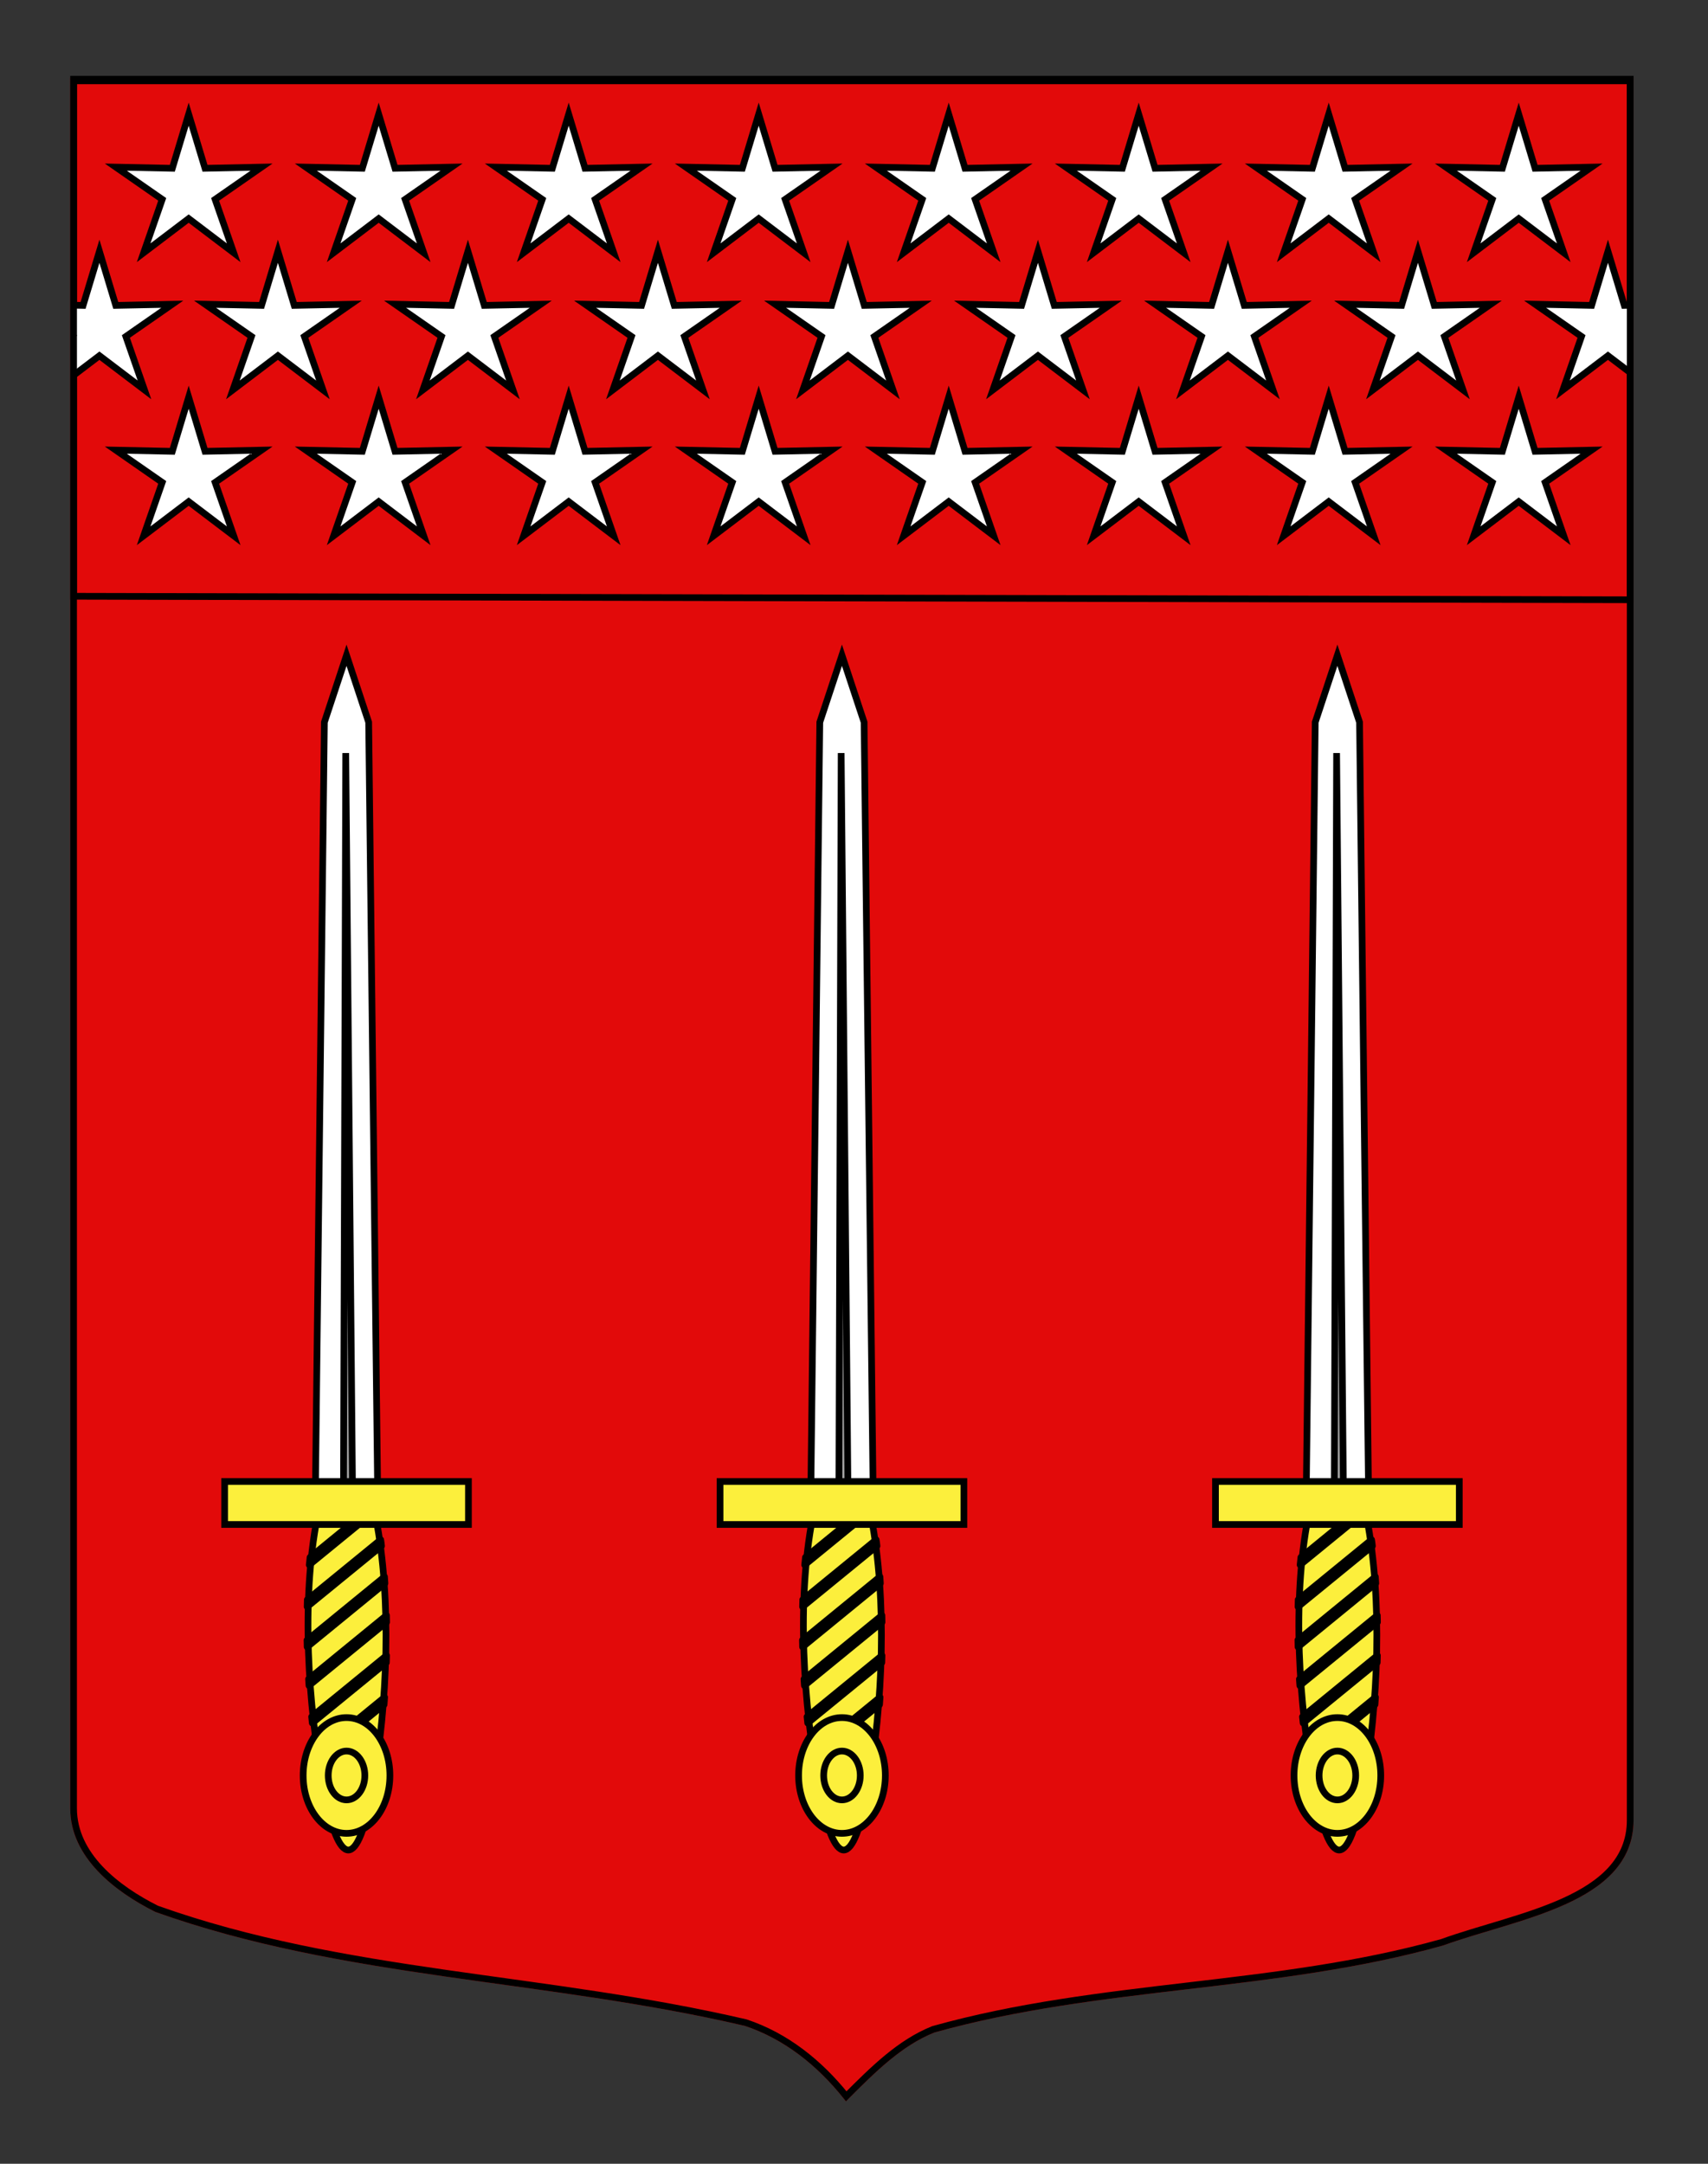 <?xml version="1.0" encoding="utf-8"?>
<!-- Generator: Adobe Illustrator 15.1.0, SVG Export Plug-In . SVG Version: 6.00 Build 0)  -->
<!DOCTYPE svg PUBLIC "-//W3C//DTD SVG 1.1//EN" "http://www.w3.org/Graphics/SVG/1.1/DTD/svg11.dtd">
<svg version="1.1" id="Calque_1" xmlns="http://www.w3.org/2000/svg" xmlns:xlink="http://www.w3.org/1999/xlink" x="0px" y="0px"
	 width="255.118px" height="323.148px" viewBox="0 0 255.118 323.148" enable-background="new 0 0 255.118 323.148"
	 xml:space="preserve">
<rect x="0" y="0" width="255.118" height="323.148" fill="#333333" stroke="none"/>
<path id="Fond_ecu" fill="#E20A0A" stroke="#E20A0A" d="M10.994,12.075c78,0,154.504,0,232.504,0c0,135.583,0,149.083,0,259.75
	c0,12.043-17.1,14.25-28.101,18.25c-25,7-51,6-76,13c-5,2-9,6-13,10c-4-5-9-9-15-11c-30-7-60-7-88-17c-6-3-12.406-8-12.406-15
	C10.994,246.533,10.994,148.45,10.994,12.075z"/>
<path fill="#E20A0A" stroke="#000000" d="M10.994,89.049c0-7.046,0-36.401,0-77.219c78,0,154.504,0,232.504,0
	c0,40.58,0,44.621,0,77.743L10.994,89.049z"/>
<g>
	<defs>
		<path id="Fond_ecu_1_" d="M10.994,12.075c78,0,154.504,0,232.504,0c0,135.583,0,149.083,0,259.75
			c0,12.043-17.1,14.25-28.101,18.25c-25,7-51,6-76,13c-5,2-9,6-13,10c-4-5-9-9-15-11c-30-7-60-7-88-17c-6-3-12.406-8-12.406-15
			C10.994,246.533,10.994,148.45,10.994,12.075z"/>
	</defs>
	<clipPath id="Fond_ecu_2_">
		<use xlink:href="#Fond_ecu_1_"  overflow="visible"/>
	</clipPath>
	<g clip-path="url(#Fond_ecu_2_)">
		<g>
			<polygon fill="#FFFFFF" stroke="#000000" points="28.181,17.052 30.622,25.134 39.062,24.959 32.13,29.776 34.906,37.75 
				28.181,32.645 21.455,37.75 24.231,29.776 17.3,24.959 25.74,25.134 			"/>
			<polygon fill="#FFFFFF" stroke="#000000" points="56.562,17.052 59.003,25.134 67.442,24.959 60.511,29.776 63.287,37.75 
				56.562,32.645 49.836,37.75 52.612,29.776 45.681,24.959 54.121,25.134 			"/>
			<polygon fill="#FFFFFF" stroke="#000000" points="84.942,17.052 87.384,25.134 95.823,24.959 88.892,29.776 91.668,37.75 
				84.942,32.645 78.217,37.75 80.993,29.776 74.062,24.959 82.502,25.134 			"/>
			<polygon fill="#FFFFFF" stroke="#000000" points="113.324,17.052 115.765,25.134 124.205,24.959 117.273,29.776 120.049,37.75 
				113.324,32.645 106.599,37.75 109.375,29.776 102.443,24.959 110.884,25.134 			"/>
			<polygon fill="#FFFFFF" stroke="#000000" points="141.704,17.052 144.143,25.134 152.584,24.959 145.653,29.776 148.428,37.75 
				141.704,32.645 134.977,37.75 137.754,29.776 130.823,24.959 139.262,25.134 			"/>
			<polygon fill="#FFFFFF" stroke="#000000" points="170.083,17.052 172.524,25.134 180.963,24.959 174.032,29.776 176.809,37.75 
				170.083,32.645 163.358,37.75 166.133,29.776 159.202,24.959 167.643,25.134 			"/>
			<polygon fill="#FFFFFF" stroke="#000000" points="198.465,17.052 200.905,25.134 209.346,24.959 202.415,29.776 205.19,37.75 
				198.465,32.645 191.739,37.75 194.516,29.776 187.584,24.959 196.024,25.134 			"/>
			<polygon fill="#FFFFFF" stroke="#000000" points="226.846,17.052 229.286,25.134 237.727,24.959 230.795,29.776 233.571,37.75 
				226.846,32.645 220.12,37.75 222.897,29.776 215.965,24.959 224.405,25.134 			"/>
		</g>
		<g>
			<polygon fill="#FFFFFF" stroke="#000000" points="28.181,59.32 30.622,67.402 39.062,67.226 32.13,72.044 34.906,80.017 
				28.181,74.913 21.455,80.017 24.231,72.044 17.3,67.226 25.74,67.402 			"/>
			<polygon fill="#FFFFFF" stroke="#000000" points="56.562,59.32 59.002,67.402 67.442,67.226 60.511,72.044 63.287,80.017 
				56.562,74.913 49.836,80.017 52.612,72.044 45.681,67.226 54.121,67.402 			"/>
			<polygon fill="#FFFFFF" stroke="#000000" points="84.942,59.32 87.383,67.402 95.823,67.226 88.892,72.044 91.667,80.017 
				84.942,74.913 78.217,80.017 80.993,72.044 74.062,67.226 82.502,67.402 			"/>
			<polygon fill="#FFFFFF" stroke="#000000" points="113.324,59.32 115.765,67.402 124.205,67.226 117.273,72.044 120.049,80.017 
				113.324,74.913 106.598,80.017 109.375,72.044 102.443,67.226 110.883,67.402 			"/>
			<polygon fill="#FFFFFF" stroke="#000000" points="141.704,59.32 144.143,67.402 152.584,67.226 145.653,72.044 148.428,80.017 
				141.704,74.913 134.977,80.017 137.754,72.044 130.823,67.226 139.262,67.402 			"/>
			<polygon fill="#FFFFFF" stroke="#000000" points="170.083,59.32 172.524,67.402 180.963,67.226 174.032,72.044 176.809,80.017 
				170.083,74.913 163.358,80.017 166.133,72.044 159.202,67.226 167.643,67.402 			"/>
			<polygon fill="#FFFFFF" stroke="#000000" points="198.465,59.32 200.905,67.402 209.346,67.226 202.415,72.044 205.19,80.017 
				198.465,74.913 191.739,80.017 194.516,72.044 187.584,67.226 196.024,67.402 			"/>
			<polygon fill="#FFFFFF" stroke="#000000" points="226.846,59.32 229.286,67.402 237.727,67.226 230.795,72.044 233.571,80.017 
				226.846,74.913 220.12,80.017 222.897,72.044 215.965,67.226 224.405,67.402 			"/>
		</g>
		<g>
			<polygon fill="#FFFFFF" stroke="#000000" points="41.51,37.529 43.951,45.61 52.391,45.435 45.459,50.252 48.235,58.226 
				41.51,53.121 34.785,58.226 37.561,50.252 30.629,45.435 39.07,45.61 			"/>
			<polygon fill="#FFFFFF" stroke="#000000" points="69.891,37.529 72.332,45.61 80.772,45.435 73.84,50.252 76.616,58.226 
				69.891,53.121 63.166,58.226 65.942,50.252 59.01,45.435 67.451,45.61 			"/>
			<polygon fill="#FFFFFF" stroke="#000000" points="98.272,37.529 100.713,45.61 109.153,45.435 102.221,50.252 104.997,58.226 
				98.272,53.121 91.546,58.226 94.323,50.252 87.391,45.435 95.832,45.61 			"/>
			<polygon fill="#FFFFFF" stroke="#000000" points="126.652,37.529 129.092,45.61 137.532,45.435 130.6,50.252 133.375,58.226 
				126.652,53.121 119.928,58.226 122.704,50.252 115.772,45.435 124.213,45.61 			"/>
			<polygon fill="#FFFFFF" stroke="#000000" points="155.034,37.529 157.473,45.61 165.915,45.435 158.982,50.252 161.758,58.226 
				155.034,53.121 148.307,58.226 151.083,50.252 144.152,45.435 152.592,45.61 			"/>
			<polygon fill="#FFFFFF" stroke="#000000" points="183.413,37.529 185.853,45.61 194.293,45.435 187.362,50.252 190.138,58.226 
				183.413,53.121 176.687,58.226 179.463,50.252 172.532,45.435 180.972,45.61 			"/>
			<polygon fill="#FFFFFF" stroke="#000000" points="211.793,37.529 214.235,45.61 222.674,45.435 215.745,50.252 218.52,58.226 
				211.793,53.121 205.069,58.226 207.845,50.252 200.915,45.435 209.354,45.61 			"/>
			<polygon fill="#FFFFFF" stroke="#000000" points="240.174,37.529 242.616,45.61 251.056,45.435 244.125,50.252 246.901,58.226 
				240.174,53.121 233.45,58.226 236.226,50.252 229.293,45.435 237.735,45.61 			"/>
			<polygon fill="#FFFFFF" stroke="#000000" points="14.851,37.529 17.292,45.61 25.732,45.435 18.8,50.252 21.577,58.226 
				14.851,53.121 8.125,58.226 10.902,50.252 3.97,45.435 12.411,45.61 			"/>
		</g>
	</g>
	<use xlink:href="#Fond_ecu_1_"  overflow="visible" fill="none" stroke="#000000"/>
</g>
<g id="Epee">
	<path id="rect4549" fill="#FCEF3C" stroke="#000000" d="M47.389,226.602c2.41-12.482,6.333-12.482,8.742,0
		c2.411,12.481,1.736,27.846-0.45,40.328c-2.186,12.481-5.094,12.481-7.393,0C45.99,254.448,44.978,239.084,47.389,226.602z"/>
	<g id="Lame" transform="translate(5.076,0)">
		<path id="rect2770" fill="#FFFFFF" stroke="#000000" d="M43.374,107.864l3.309-10.006l3.309,10.006l1.351,115.758h-9.319
			L43.374,107.864z"/>
		<path id="path2773" fill="#A0A0A0" stroke="#000000" stroke-miterlimit="10" d="M47.581,222.577l-1.014-110.109l-0.336,110.109
			H47.581z"/>
	</g>
	<path id="path16111" fill="none" stroke="#000000" stroke-linecap="round" stroke-linejoin="round" stroke-miterlimit="10" d="
		M55.672,267.957c0.07-0.399,0.141-0.799,0.207-1.2l-6.699,5.477c0.075,0.281,0.156,0.561,0.24,0.844L55.672,267.957z
		 M56.701,261.122c0.048-0.388,0.095-0.773,0.141-1.162l-8.764,7.172c0.054,0.301,0.111,0.602,0.167,0.899L56.701,261.122z
		 M57.369,254.578c0.029-0.369,0.055-0.736,0.081-1.104l-10.233,8.361c0.045,0.311,0.094,0.62,0.14,0.93L57.369,254.578z
		 M57.709,248.297c0.011-0.352,0.02-0.705,0.027-1.059l-11.188,9.15c0.032,0.314,0.065,0.631,0.1,0.945L57.709,248.297z
		 M57.743,242.27c-0.006-0.343-0.011-0.682-0.02-1.022l-11.636,9.518c0.02,0.325,0.045,0.647,0.067,0.975L57.743,242.27z
		 M57.496,236.467c-0.022-0.327-0.042-0.657-0.067-0.983l-11.569,9.459c0.006,0.34,0.013,0.682,0.021,1.021L57.496,236.467z
		 M56.988,230.889c-0.023-0.204-0.048-0.406-0.073-0.609c-0.018-0.108-0.037-0.221-0.053-0.328l-10.955,8.953
		c-0.012,0.353-0.019,0.705-0.026,1.059L56.988,230.889z M56.147,225.573c-0.056-0.302-0.113-0.601-0.174-0.9l-9.659,7.904
		c-0.041,0.379-0.079,0.758-0.12,1.134L56.147,225.573z"/>
	<rect id="Garde" x="33.55" y="221.26" fill="#FCEF3C" stroke="#000000" width="36.419" height="6.414"/>
	<g id="g5445" transform="translate(0,4)">
		<path id="path5443" fill="#FCEF3C" stroke="#000000" d="M58.237,261.172c-0.003,4.771-2.905,8.636-6.482,8.631
			c-3.578-0.004-6.476-3.873-6.473-8.645c0-0.004,0-0.009,0-0.014c0.003-4.771,2.905-8.636,6.483-8.63
			c3.577,0.003,6.475,3.874,6.472,8.644C58.237,261.163,58.237,261.168,58.237,261.172z"/>
		<path id="path5441" fill="#FCEF3C" stroke="#000000" d="M54.495,261.158c0,2.014-1.225,3.646-2.735,3.646
			c-1.51,0-2.733-1.632-2.733-3.646l0,0c0-2.014,1.224-3.645,2.733-3.645C53.27,257.514,54.495,259.145,54.495,261.158
			L54.495,261.158z"/>
	</g>
</g>
<g id="Epee_1_">
	<path id="rect4549_1_" fill="#FCEF3C" stroke="#000000" d="M121.388,226.602c2.41-12.482,6.333-12.482,8.743,0
		c2.412,12.481,1.736,27.846-0.449,40.328c-2.187,12.481-5.096,12.481-7.395,0C119.99,254.448,118.977,239.084,121.388,226.602z"/>
	<g id="Lame_1_" transform="translate(5.076,0)">
		<path id="rect2770_1_" fill="#FFFFFF" stroke="#000000" d="M117.374,107.864l3.309-10.006l3.31,10.006l1.354,115.758h-9.321
			L117.374,107.864z"/>
		<path id="path2773_1_" fill="#A0A0A0" stroke="#000000" stroke-miterlimit="10" d="M121.581,222.577l-1.014-110.109
			l-0.336,110.109H121.581z"/>
	</g>
	<path id="path16111_1_" fill="none" stroke="#000000" stroke-linecap="round" stroke-linejoin="round" stroke-miterlimit="10" d="
		M129.672,267.957c0.07-0.399,0.142-0.799,0.207-1.2l-6.7,5.477c0.075,0.281,0.156,0.561,0.24,0.844L129.672,267.957z
		 M130.704,261.122c0.047-0.388,0.094-0.773,0.141-1.162l-8.767,7.172c0.054,0.301,0.111,0.602,0.167,0.899L130.704,261.122z
		 M131.372,254.578c0.027-0.369,0.055-0.736,0.08-1.104l-10.236,8.361c0.045,0.311,0.094,0.62,0.14,0.93L131.372,254.578z
		 M131.709,248.297c0.013-0.352,0.021-0.705,0.027-1.059l-11.19,9.15c0.032,0.314,0.065,0.631,0.1,0.945L131.709,248.297z
		 M131.745,242.27c-0.006-0.343-0.011-0.682-0.021-1.022l-11.638,9.518c0.02,0.325,0.045,0.647,0.067,0.975L131.745,242.27z
		 M131.499,236.467c-0.021-0.327-0.043-0.657-0.067-0.983l-11.571,9.459c0.006,0.34,0.013,0.682,0.021,1.021L131.499,236.467z
		 M130.991,230.889c-0.023-0.204-0.05-0.406-0.074-0.609c-0.019-0.108-0.037-0.221-0.054-0.328l-10.957,8.953
		c-0.012,0.353-0.019,0.705-0.026,1.059L130.991,230.889z M130.148,225.573c-0.056-0.302-0.112-0.601-0.174-0.9l-9.661,7.904
		c-0.041,0.379-0.079,0.758-0.12,1.134L130.148,225.573z"/>
	<rect id="Garde_1_" x="107.55" y="221.26" fill="#FCEF3C" stroke="#000000" width="36.421" height="6.414"/>
	<g id="g5445_1_" transform="translate(0,4)">
		<path id="path5443_1_" fill="#FCEF3C" stroke="#000000" d="M132.239,261.172c-0.003,4.771-2.906,8.636-6.484,8.631
			c-3.578-0.004-6.476-3.873-6.473-8.645c0-0.004,0-0.009,0-0.014c0.003-4.771,2.905-8.636,6.483-8.63
			c3.577,0.003,6.478,3.874,6.474,8.644C132.239,261.163,132.239,261.168,132.239,261.172z"/>
		<path id="path5441_1_" fill="#FCEF3C" stroke="#000000" d="M128.495,261.158c0,2.014-1.225,3.646-2.735,3.646
			c-1.51,0-2.733-1.632-2.733-3.646l0,0c0-2.014,1.224-3.645,2.733-3.645C127.27,257.514,128.495,259.145,128.495,261.158
			L128.495,261.158z"/>
	</g>
</g>
<g id="Epee_2_">
	<path id="rect4549_2_" fill="#FCEF3C" stroke="#000000" d="M195.39,226.602c2.409-12.482,6.332-12.482,8.741,0
		c2.41,12.481,1.736,27.846-0.448,40.328c-2.187,12.481-5.097,12.481-7.396,0C193.993,254.448,192.978,239.084,195.39,226.602z"/>
	<g id="Lame_2_" transform="translate(5.076,0)">
		<path id="rect2770_2_" fill="#FFFFFF" stroke="#000000" d="M191.375,107.864l3.31-10.006l3.31,10.006l1.352,115.758h-9.32
			L191.375,107.864z"/>
		<path id="path2773_2_" fill="#A0A0A0" stroke="#000000" stroke-miterlimit="10" d="M195.582,222.577l-1.014-110.109
			l-0.338,110.109H195.582z"/>
	</g>
	<path id="path16111_2_" fill="none" stroke="#000000" stroke-linecap="round" stroke-linejoin="round" stroke-miterlimit="10" d="
		M203.672,267.957c0.07-0.399,0.142-0.799,0.207-1.2l-6.698,5.477c0.073,0.281,0.155,0.561,0.239,0.844L203.672,267.957z
		 M204.704,261.122c0.047-0.388,0.094-0.773,0.141-1.162l-8.766,7.172c0.055,0.301,0.11,0.602,0.168,0.899L204.704,261.122z
		 M205.372,254.578c0.026-0.369,0.055-0.736,0.08-1.104l-10.234,8.361c0.045,0.311,0.094,0.62,0.141,0.93L205.372,254.578z
		 M205.709,248.297c0.013-0.352,0.021-0.705,0.027-1.059l-11.189,9.15c0.033,0.314,0.066,0.631,0.101,0.945L205.709,248.297z
		 M205.745,242.27c-0.007-0.343-0.011-0.682-0.021-1.022l-11.638,9.518c0.021,0.325,0.045,0.647,0.067,0.975L205.745,242.27z
		 M205.499,236.467c-0.021-0.327-0.043-0.657-0.068-0.983l-11.568,9.459c0.006,0.34,0.012,0.682,0.02,1.021L205.499,236.467z
		 M204.991,230.889c-0.023-0.204-0.05-0.406-0.074-0.609c-0.019-0.108-0.037-0.221-0.054-0.328l-10.954,8.953
		c-0.013,0.353-0.021,0.705-0.027,1.059L204.991,230.889z M204.148,225.573c-0.058-0.302-0.112-0.601-0.174-0.9l-9.66,7.904
		c-0.041,0.379-0.078,0.758-0.119,1.134L204.148,225.573z"/>
	<rect id="Garde_2_" x="181.551" y="221.26" fill="#FCEF3C" stroke="#000000" width="36.419" height="6.414"/>
	<g id="g5445_2_" transform="translate(0,4)">
		<path id="path5443_2_" fill="#FCEF3C" stroke="#000000" d="M206.238,261.172c-0.002,4.771-2.903,8.636-6.481,8.631
			c-3.578-0.004-6.476-3.873-6.473-8.645c0-0.004,0-0.009,0-0.014c0.004-4.771,2.905-8.636,6.483-8.63
			c3.575,0.003,6.476,3.874,6.471,8.644C206.238,261.163,206.238,261.168,206.238,261.172z"/>
		<path id="path5441_2_" fill="#FCEF3C" stroke="#000000" d="M202.497,261.158c0,2.014-1.226,3.646-2.734,3.646
			c-1.512,0-2.734-1.632-2.734-3.646l0,0c0-2.014,1.225-3.645,2.734-3.645C201.271,257.513,202.497,259.145,202.497,261.158
			L202.497,261.158z"/>
	</g>
</g>
</svg>
